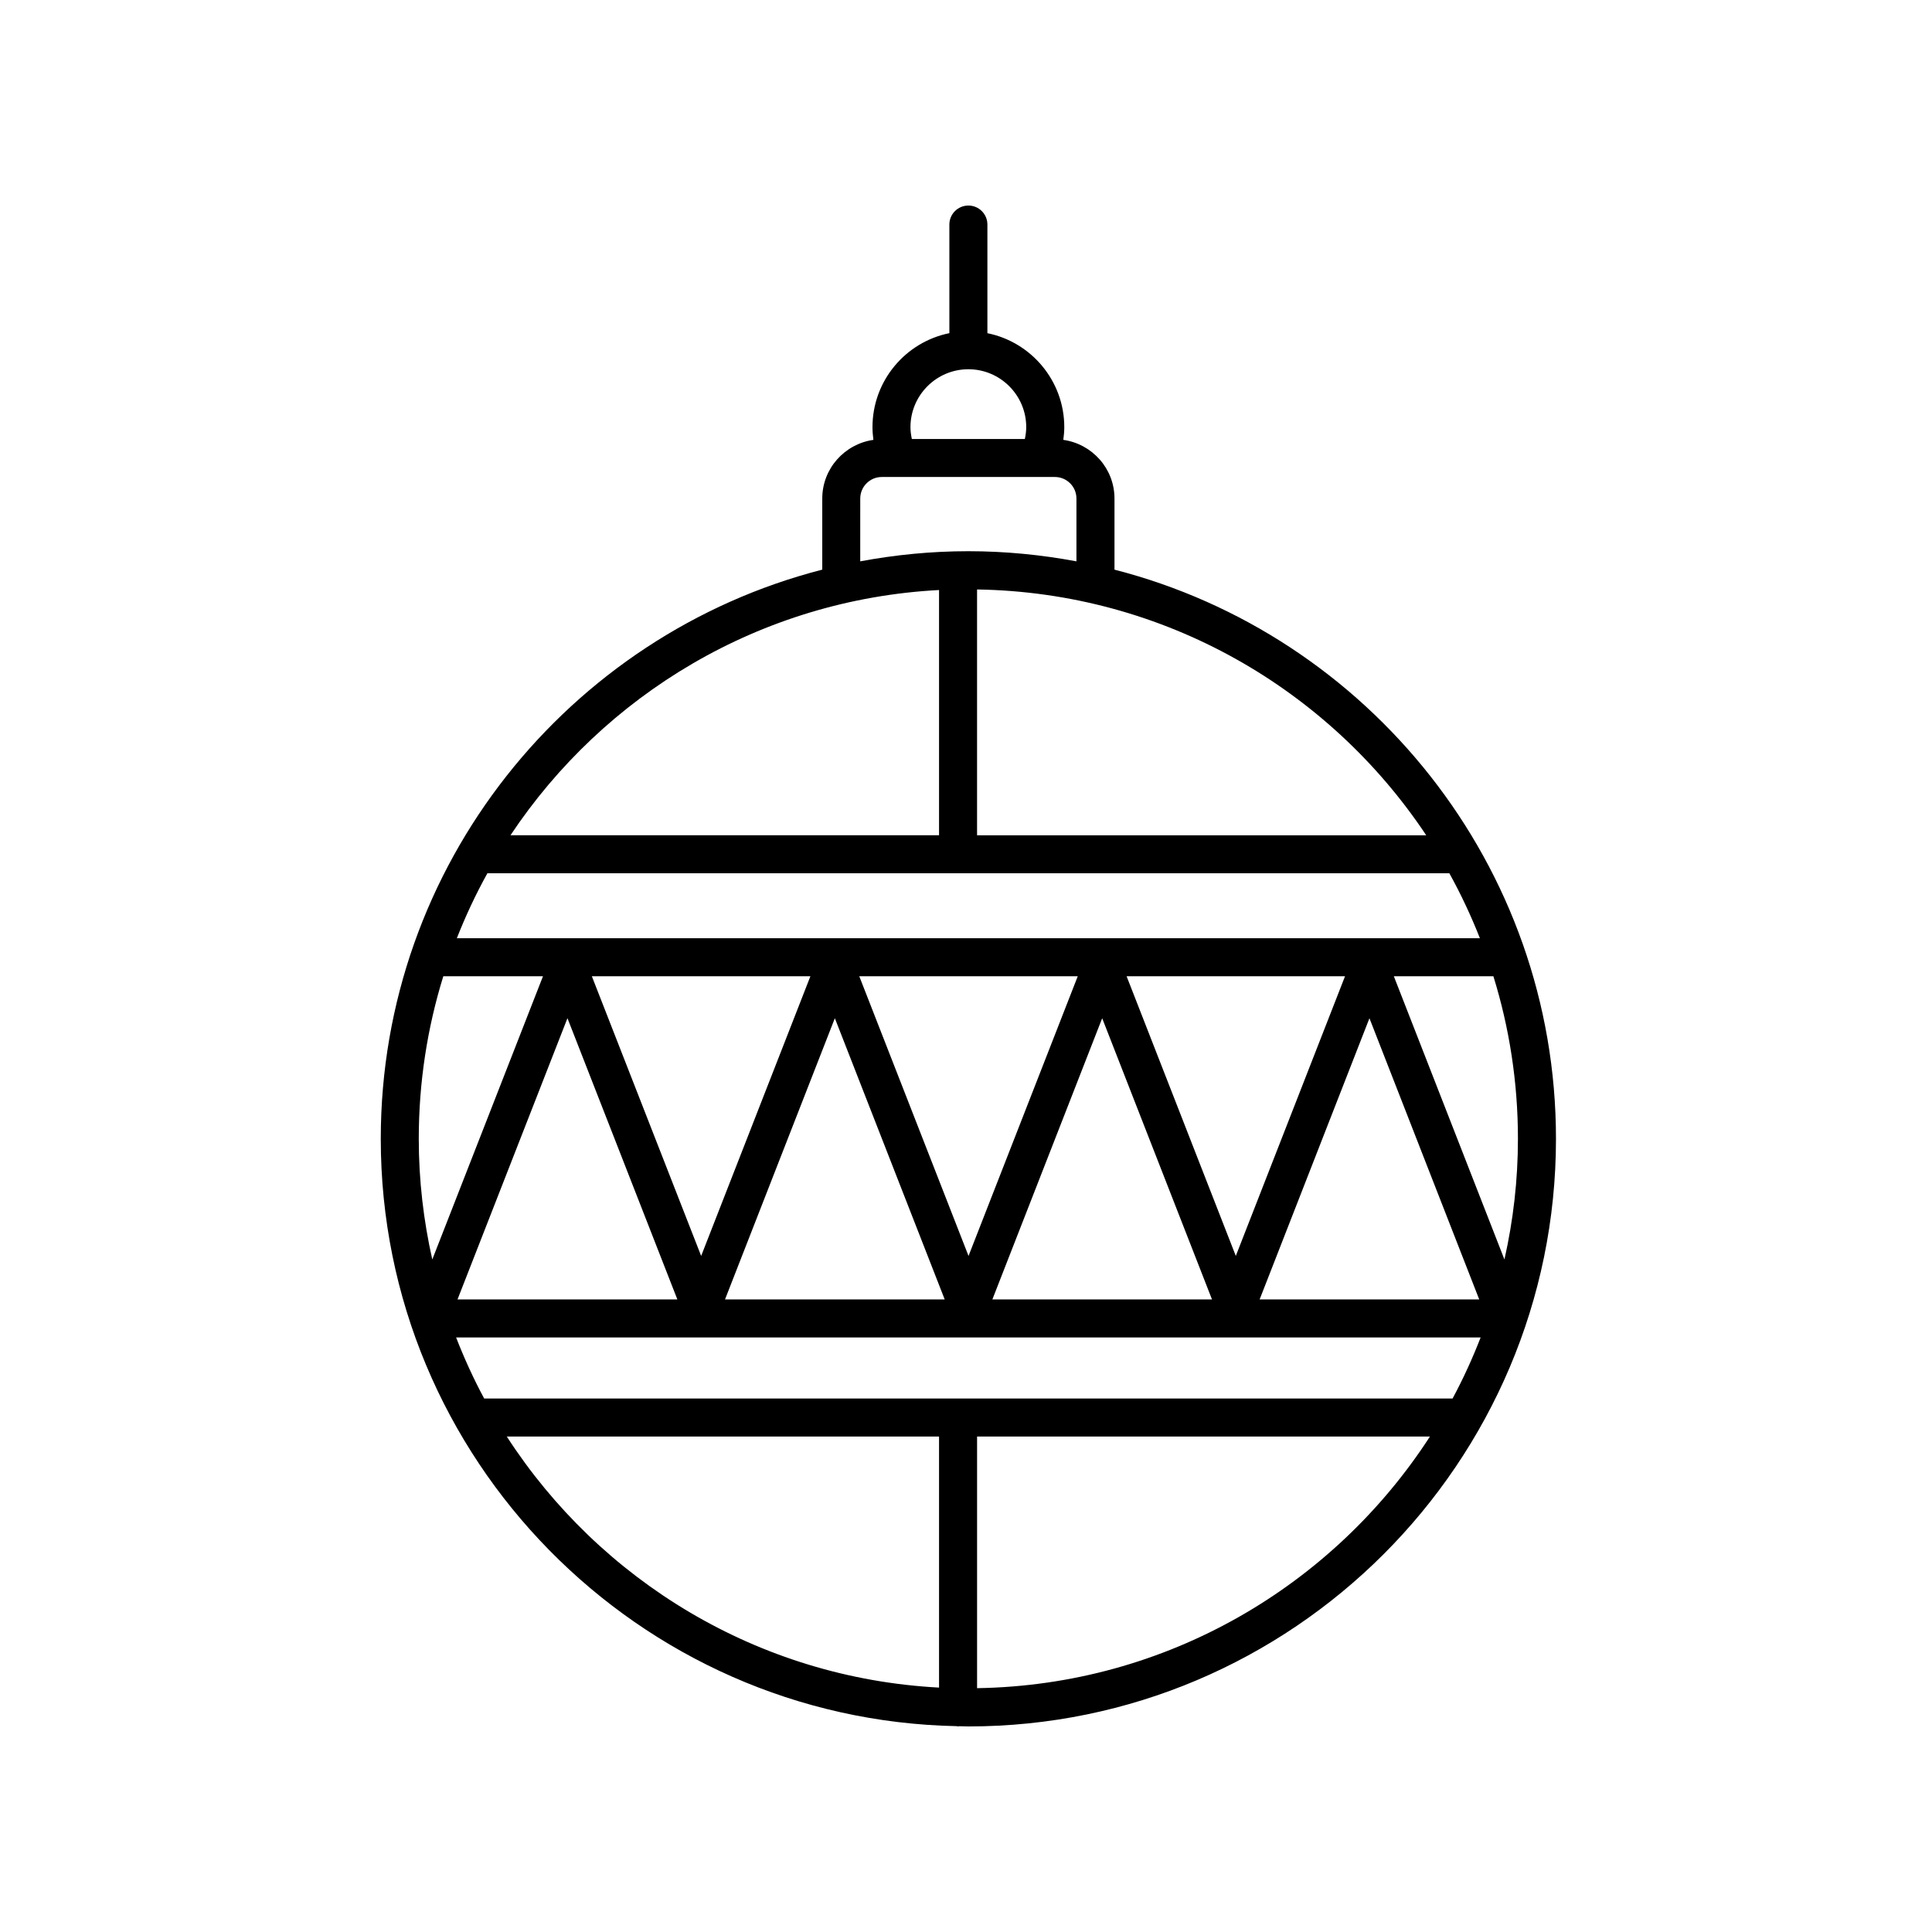 <?xml version="1.0" encoding="UTF-8"?>
<!-- Uploaded to: SVG Repo, www.svgrepo.com, Generator: SVG Repo Mixer Tools -->
<svg fill="#000000" width="800px" height="800px" version="1.1" viewBox="144 144 512 512" xmlns="http://www.w3.org/2000/svg">
 <path d="m439.35 294.96v-18.844c0-7.941-5.918-14.465-13.562-15.547 0.145-1.113 0.258-2.231 0.258-3.359 0-12.293-8.766-22.566-20.375-24.91v-28.789c0-2.785-2.258-5.039-5.039-5.039s-5.039 2.254-5.039 5.039v28.781c-11.609 2.344-20.375 12.617-20.375 24.91 0 1.129 0.098 2.254 0.242 3.367-7.637 1.094-13.551 7.613-13.551 15.547v18.844c-67.191 17.262-117 78.344-117 150.84 0 84.816 68.176 153.97 152.6 155.65 0.137 0.008 0.254 0.074 0.391 0.074 0.105 0 0.195-0.055 0.301-0.059 0.816 0.008 1.617 0.059 2.43 0.059 85.863 0 155.72-69.859 155.72-155.72 0-72.504-49.809-133.59-117-150.84zm82.613 70.395h-119.03v-65.141c49.633 0.781 93.309 26.48 119.03 65.141zm6.981 149.27h-256.63c-2.805-5.211-5.273-10.621-7.441-16.184h271.51c-2.164 5.566-4.633 10.977-7.438 16.184zm13.746-36.852-29.305-75.051h26.379c4.227 13.617 6.504 28.082 6.504 43.074 0.004 10.988-1.258 21.68-3.578 31.977zm-6.68 10.594h-58.195l29.102-74.523zm-64.508-11.535-28.938-74.109h57.879zm-6.309 11.535h-58.207l29.105-74.523zm-64.523-11.531-28.953-74.117h57.898zm-6.312 11.531h-58.223l29.109-74.527zm-64.543-11.531-28.969-74.117h57.918zm-6.305 11.531h-58.266l29.137-74.535zm-64.949-10.59c-2.316-10.297-3.582-20.992-3.582-31.988 0-14.988 2.281-29.457 6.504-43.074h26.414zm6.504-85.133c2.336-5.934 5.031-11.688 8.098-17.215h254.93c3.062 5.527 5.758 11.281 8.098 17.215zm135.56-150.79c8.457 0 15.336 6.883 15.336 15.34 0 1.062-0.145 2.106-0.363 3.141h-29.953c-0.211-1.027-0.363-2.074-0.363-3.141 0.008-8.453 6.883-15.34 15.344-15.34zm-28.648 34.254c0-3.144 2.555-5.699 5.699-5.699h45.891c3.144 0 5.699 2.555 5.699 5.699v16.652c-9.289-1.734-18.859-2.684-28.648-2.684-9.789 0-19.355 0.953-28.648 2.684l0.004-16.652zm20.879 24.254v64.988l-113.57-0.004c24.773-37.242 66.203-62.488 113.57-64.984zm-114.55 224.34h114.55v66.527c-48.016-2.535-89.91-28.449-114.55-66.527zm124.63 66.68v-66.68h120.01c-25.574 39.508-69.727 65.895-120.01 66.68z"/>
</svg>